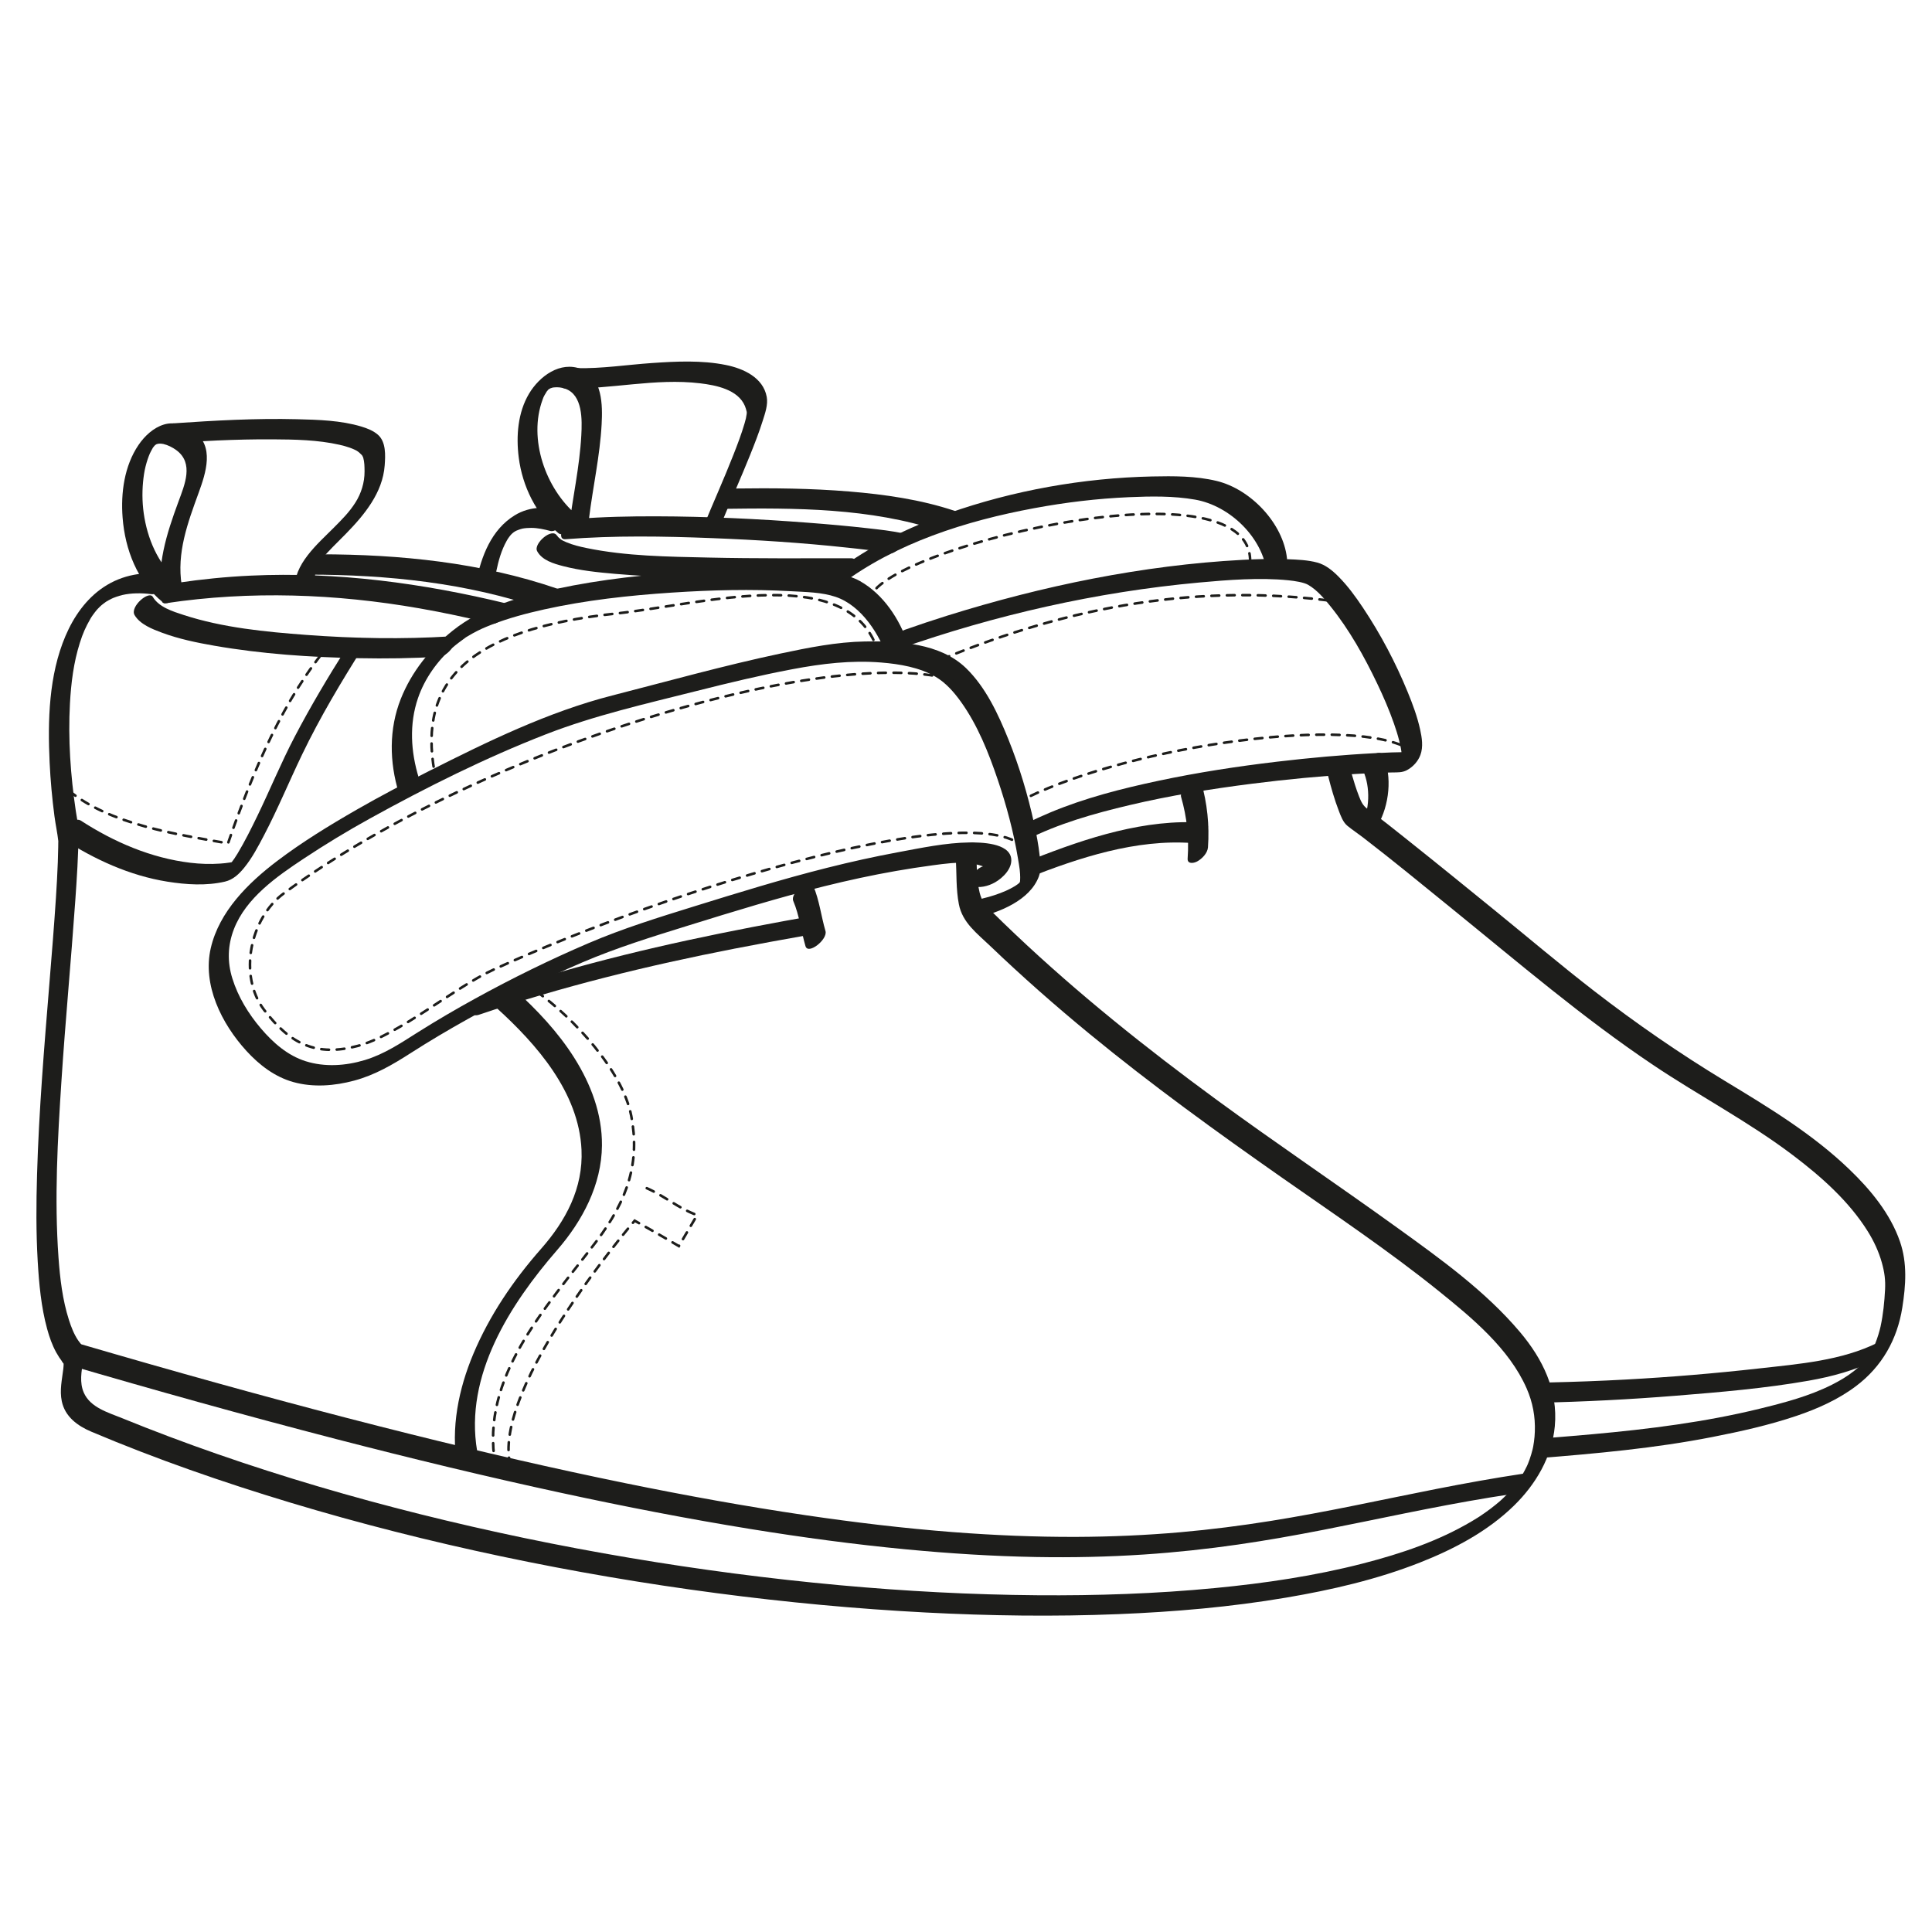 <?xml version="1.0" encoding="UTF-8"?><svg id="Achille" xmlns="http://www.w3.org/2000/svg" viewBox="0 0 1500 1500"><defs><style>.cls-1{fill:none;stroke:#1d1d1b;stroke-dasharray:0 0 0 0 0 0 6 6 6 6 6 6;stroke-linecap:round;stroke-miterlimit:10;stroke-width:2px;}.cls-2{fill:#1d1d1b;stroke-width:0px;}</style></defs><path class="cls-2" d="M385.55,782.56c31.34,28.43,63.86,65.63,65.93,110.09,1.39,29.86-12.2,55.13-31.45,77-21.46,24.38-39.89,51.46-52.51,81.48-11.5,27.35-17.62,57.59-12.59,87.13.74,4.36,7.55.72,9.29-.59,3.24-2.44,6.98-6.78,6.23-11.17-10-58.62,25.62-113.94,62.19-156.05,19.6-22.57,34.48-50.64,34.72-81.13.2-24.5-8.58-47.54-21.5-68.03-12.54-19.89-28.82-37.12-46.17-52.86-5.24-4.75-19.21,9.55-14.14,14.14h0Z"/><path class="cls-2" d="M371.69,787.9c64.81-21.99,131.33-38.27,198.46-51.35,18.52-3.61,37.07-7,55.65-10.28,4.63-.82,8.74-4.3,10.94-8.41,1.26-2.34,2.39-8.2-2.3-7.37-67.23,11.86-134.22,25.44-199.87,44.29-19.43,5.58-38.73,11.62-57.88,18.12-4.3,1.46-8.69,5.59-10,10-1.13,3.81,1.01,6.35,5,5h0Z"/><path class="cls-2" d="M615.88,699.47c4.83,11.39,6.07,23.37,9.5,35.12,2.04,6.97,17.42-5.24,15.52-11.76-3.44-11.75-4.67-23.73-9.5-35.12-3-7.07-18.1,5.67-15.52,11.76h0Z"/><path class="cls-2" d="M754.41,687.98c6.01,1.76,12.76.12,18.1-2.9,6.13-3.47,13.62-10.84,12.57-18.6-1.65-12.15-23.77-12.52-32.45-12.41-18.54.24-37.59,4.29-55.77,7.67-18.3,3.4-36.48,7.44-54.52,11.98-34.91,8.77-69.32,19.4-103.69,30.07-27.66,8.59-54.99,17.04-81.65,28.45-30.1,12.88-59.53,27.35-88.2,43.13-14.98,8.24-29.75,16.87-44.21,25.98-13.42,8.46-26.11,17.08-41.48,21.71-14.79,4.45-30.93,5.56-45.8.86-14.05-4.44-25.32-14.38-34.73-25.43-9.7-11.39-17.75-24.54-22.2-38.88-4-12.86-3.64-25.67,1.23-38.25,9.37-24.24,33.36-40.91,54.16-54.69,16.69-11.06,33.88-21.49,51.42-31.17,44.07-24.34,89.56-47.05,136.49-65.34,37.82-14.73,78.01-23.81,117.3-33.72,24.61-6.21,49.31-12.17,74.26-16.88,22.87-4.32,45.68-7.08,68.99-5.18,14.2,1.16,29.65,3.73,42.11,11.05,7.99,4.69,14.33,11.94,19.67,19.38,13.07,18.21,21.6,39.74,28.73,60.85,6.69,19.81,12.19,40.2,15.6,60.84,1.04,6.32,1.97,10.92,1.67,16.65-.02.39-.08.8-.08,1.19,0,.79.26,1.12,0,.31-.13-.4-.02-.55-.26.45.06-.24,1.17-1.56-.12.15.61-.81.55-.63-.07.06-1.25,1.4-.5.52-.12.19-.5.43-1.04.84-1.57,1.23-.96.7-1.53,1.06-1.81,1.23-2.22,1.35-4.73,2.64-6.99,3.64-5.57,2.45-11.8,4.5-17.87,5.91-4.27.99-8.78,5.89-10,10-1.23,4.15,1.07,5.91,5,5,17.82-4.12,41.45-13.47,48.41-31.95,1.97-5.23,1.24-10.91.65-16.33-.9-8.27-2.48-16.47-4.25-24.59-4.85-22.32-11.45-44.38-20-65.57-7.88-19.54-17.58-40.5-32.94-55.37-19.99-19.35-52.19-21.16-78.46-20.68-22.08.4-43.95,4.8-65.49,9.36-44.02,9.33-87.3,21.45-130.86,32.62-49.55,12.7-96.6,35.67-142.08,58.63-18.95,9.57-37.79,19.42-56.2,30-21.16,12.16-42.33,25.12-61.78,39.87-22.46,17.04-44.93,39.2-51.49,67.62s8.23,58.53,27.76,79.87c9.94,10.86,21.96,20.1,36.32,24.11,15.47,4.32,32.02,2.99,47.36-1.15,16.02-4.32,29.81-12.38,43.65-21.26,14.57-9.35,29.47-18.16,44.58-26.59,28.8-16.05,58.38-30.88,88.7-43.85,26.93-11.52,54.55-20.03,82.5-28.71,34.95-10.85,69.94-21.64,105.47-30.46,18.39-4.57,36.91-8.59,55.58-11.86,9.6-1.68,19.22-3.17,28.88-4.45,9.24-1.22,18.61-2.59,27.94-1.55,3.42.38,6.86,1.04,10.12,2.15,2.42.82,3.94,2.25,6.07,3.35.11.05.96,1.13.83,1.13.09,0,1.36-2.44,1.42-2.52.91-.83,1.82-1.65,2.73-2.48l-.97.52c-2.26-.12-4,.81-6.4.1-6.45-1.89-18.8,13.45-11.76,15.52h0Z"/><path class="cls-2" d="M325.13,603.89c-6.2-20.21-7.52-41.67-.6-61.88,5.22-15.23,15.04-28.88,26.63-39.02,3.11-2.72,6.43-5.16,9.77-7.58,2.14-1.55-.6.26,1.72-1.15,1.36-.82,2.71-1.63,4.1-2.39,5.51-3.03,9.13-4.62,14.78-6.8,13.26-5.14,27.07-8.84,40.95-11.92,32.51-7.21,65.9-10.85,99.08-13.05,30.78-2.04,61.78-2.82,92.59-1.08,11.23.63,23.94.74,34.7,4.4,20.13,6.84,34.16,29.28,40.61,48.31,2.39,7.03,17.68-5.38,15.52-11.76-6.57-19.37-19.14-38.57-37.29-48.8-10.47-5.9-23.31-6.32-35.04-7.26-31.31-2.51-62.94-1.89-94.27-.09-35.62,2.04-71.33,5.88-106.25,13.33-28.32,6.04-57.65,14.09-80.65,32.48-17.54,14.03-31.93,31.94-40.27,52.9-9.34,23.47-8.92,49.19-1.58,73.13,2.15,7,17.5-5.28,15.52-11.76h0Z"/><path class="cls-2" d="M917.03,618.86c4.5,15.58,6.21,31.5,5.05,47.68-.32,4.52,4.69,3.74,7.37,2.3,3.74-2.01,8.08-6.43,8.41-10.94,1.22-17.12-.55-34.3-5.32-50.79-2.01-6.97-17.4,5.23-15.52,11.76h0Z"/><path class="cls-2" d="M797.4,681.84c40.46-15.94,84.35-30.47,128.42-27.29,6.26.45,17.88-15.11,8.64-15.78-45.14-3.26-90.63,11.74-132.07,28.07-4.28,1.69-8.65,5.45-10,10-1.08,3.64,1,6.58,5,5h0Z"/><path class="cls-2" d="M1058.33,598.38c5.75,12.68,5.29,31-1.74,43.13-1.69,2.91-2.05,7.34,2.3,7.37,4.45.04,8.95-4.96,10.94-8.41,8.73-15.08,11.33-37.73,4.01-53.86-3.2-7.06-18.23,5.78-15.52,11.76h0Z"/><path class="cls-2" d="M697.63,503.92c75.1-26.49,153.89-44.36,233.24-51.63,22.69-2.08,47.21-3.99,69.37-1.76,5.01.51,11.97,1.54,15.44,3.55,6.91,4.01,12.49,10.68,17.42,16.82,14.54,18.07,26.06,38.75,36.05,59.61,4.88,10.18,9.38,20.58,13.11,31.24,1.56,4.45,2.99,8.96,4.13,13.54.45,1.78.85,3.58,1.19,5.38.15.82.29,1.64.41,2.47.06.4.33,3,.25,1.84.1,1.31.08,2.6.04,3.91-.01.29-.09,2.46-.07,1.14.01-1.1-.06.37-.29.83.72-1.46,1.01-2.08,1.99-3.18,1.39-1.56,3.2-2.89,4.33-3.38.35-.15,2.18-.38,1.05-.43-.73-.04-1.49,0-2.22.02-8.37.07-16.73.41-25.09.84-25.55,1.33-51.07,3.64-76.48,6.64-30.81,3.64-61.53,8.35-91.89,14.79-28.67,6.08-57.38,13.39-84.47,24.75-6.04,2.53-12,5.24-17.83,8.22-3.62,1.85-8.4,6.55-8.41,10.94s4.45,3.79,7.37,2.3c25.29-12.92,53.17-20.77,80.7-27.28,31.26-7.39,63.05-12.55,94.91-16.59,27.08-3.44,54.28-6.05,81.54-7.65,9.25-.54,18.51-.98,27.77-1.13,3.87-.06,7.46.15,11.02-1.71,4.72-2.47,8.71-6.81,10.57-11.83,2.35-6.33,1.2-13.46-.22-19.88-2.18-9.92-5.76-19.54-9.6-28.92-9.37-22.86-21.07-45.06-34.8-65.61-5.7-8.53-11.83-16.96-19.09-24.24-4.62-4.63-9.96-9.04-16.39-10.77-7.38-1.98-15.33-2.29-22.91-2.58-11.76-.46-23.56-.13-35.31.5-77.46,4.14-155.11,20.2-229.03,43.31-11,3.44-21.93,7.09-32.8,10.92-4.29,1.51-8.68,5.55-10,10-1.12,3.77,1.01,6.41,5,5h0Z"/><path class="cls-2" d="M652.33,454.22c43.31-32.72,97.81-49.88,150.61-59.67,24.29-4.51,48.91-7.47,73.6-8.54,17.06-.74,34.56-1.04,51.36,1.9,27.09,4.75,52.73,29.61,55.79,57.34.49,4.42,7.7.61,9.29-.59,3.42-2.57,6.72-6.67,6.23-11.17-3.01-27.27-28.2-53.7-54.63-60.09-16.14-3.9-33.57-3.83-50.07-3.48-53.41,1.15-107.71,10.79-158.1,28.54-30.93,10.9-60.89,25.35-87.14,45.18-2.78,2.1-7.7,7.2-6.23,11.17,1.51,4.08,7.16,1.02,9.29-.59h0Z"/><path class="cls-1" d="M746.95,530c-92.95-34.04-371.32,49.16-526.59,163.59-26.5,19.53-35.31,64.03-15.46,90.28,20.58,27.21,41.16,36.66,72.96,28.15,31.8-8.51,75.01-45.29,104.93-59.02,138.11-63.39,387.6-139.82,415.54-90.79"/><path class="cls-1" d="M416.63,769.88c28.11,20,66.63,61.02,73.48,96.53,6.85,35.51-2.4,64.83-27.16,97.49-39.63,52.28-90.08,105.17-78.46,172.93"/><path class="cls-1" d="M502.16,922.5c14.25,6.29,24.32,15.57,39.08,20.9-4.72,8.02-9.44,16.04-14.16,24.06-11.82-7.06-34.32-19.72-34.32-19.72,0,0-120.78,140.27-94.09,196.8"/><path class="cls-1" d="M682.32,507.98c-19.83-73.01-135.9-38.92-204.28-31.61-114.95,12.28-153.27,53.23-140.75,122.74"/><path class="cls-1" d="M675.74,467.12c-7.52-37.04,300.04-115,294.8-29.57"/><path class="cls-1" d="M731.36,511.77c99.95-41.27,199.91-59.35,307.04-44.65"/><path class="cls-1" d="M789.65,623.24c77.17-41.57,250.85-68.19,301.81-43.16"/><path class="cls-2" d="M742.11,666.28c.65,11.91.08,23.97,2.35,35.75,2.78,14.4,14.22,22.73,24.35,32.44,24.7,23.67,50.41,46.29,76.83,68.02,48.23,39.67,98.85,76.24,149.98,112.05,40.98,28.7,82.72,56.64,121.7,88.06,25.57,20.62,54.38,44.43,67.92,75.26,4.83,10.99,6.82,22.16,6.41,33.55-.09,2.64-.31,5.27-.67,7.89-.16,1.19-.36,2.38-.57,3.56-.05.27-.37,1.93-.21,1.14.15-.72-.25,1.08-.33,1.42-.63,2.5-1.35,4.98-2.2,7.41-.4,1.12-.83,2.23-1.26,3.34-.22.56-.46,1.1-.69,1.65.67-1.56.13-.26-.23.47-1.15,2.35-2.34,4.68-3.68,6.93-.38.64-2.09,3.35-1.44,2.36.8-1.22-.33.49-.54.77-.42.59-.83,1.19-1.25,1.78-1.61,2.23-3.34,4.34-5.09,6.46-1.21,1.46,1.36-1.46.05-.07-.45.47-.88.96-1.32,1.44-.97,1.04-1.97,2.07-2.98,3.08-1.03,1.03-2.08,2.03-3.14,3.02-.5.46-1.01.91-1.51,1.37-1.53,1.41-.23.21-.32.29-2.25,1.88-4.51,3.75-6.85,5.52-2.53,1.91-5.12,3.72-7.74,5.51-.65.45-1.85,1.22-.46.32-.64.41-1.27.82-1.92,1.22-1.52.95-3.05,1.89-4.6,2.81-26.04,15.41-54.48,25.02-84.46,32.76-37.59,9.7-76.19,15.36-114.8,19.09-45.87,4.43-92.01,5.95-138.08,5.59-51.24-.4-102.46-3.14-153.48-7.8-54.47-4.98-108.74-12.09-162.68-21.18-54.77-9.23-109.2-20.51-163.08-33.98-53.03-13.26-105.56-28.64-157.2-46.6-24.96-8.68-49.72-17.97-74.19-27.95-10.7-4.36-24.57-8.19-29.65-19.75-3.47-7.91-1.83-16.34-.55-24.53.48-3.04,1.16-6.56.32-9.6-.7-2.54-2.8-4.44-4.24-6.58-3.14-4.64-5.33-10.27-7.09-15.76-5-15.62-6.94-32.26-8.11-48.56-3.26-45.58-.68-91.59,2.3-137.11,3.05-46.62,7.45-93.14,10.73-139.74,1.23-17.51,2.38-35.07,2.54-52.63.05-5.84-1.3-11.51-2.15-17.28-4.06-27.52-6.05-55.55-4.52-83.35.87-15.84,2.84-31.8,7.66-46.96,2.38-7.5,4.45-12.23,8.32-18.95.31-.53,1.31-2.1.42-.74.45-.68.91-1.35,1.38-2.01,1.01-1.42,2.08-2.79,3.19-4.13.75-.9-.4.45-.45.51.35-.39.7-.79,1.07-1.16.56-.56,1.1-1.13,1.66-1.68s1.14-1.08,1.73-1.6c-1.56,1.38.01.03.71-.5.63-.47,1.26-.94,1.89-1.4,1.44-1.05.17-.15.58-.4,1.36-.82,2.74-1.59,4.17-2.29.87-.43,1.63-.77,3.62-1.46,1.58-.55,3.19-1.04,4.81-1.42,6.69-1.58,14.88-1.62,22.12-.69,4.45.57,8.63-2.86,11.17-6.23,1.18-1.56,5.01-8.72.59-9.29-17.19-2.2-33.89.37-48.48,10.1-13.7,9.14-23.27,23-29.65,37.97-12.95,30.39-13.83,65.69-12.29,98.2.66,13.9,1.93,27.79,3.74,41.59.86,6.56,2.31,13.11,3.03,19.68.01.12.06.24.07.36-.14-1.57-.11.39-.14.93-.05.99-.02,2-.03,2.99-.06,3.98-.17,7.96-.32,11.94-.34,9.16-.86,18.32-1.45,27.46-1.42,21.98-3.23,43.93-5.02,65.88-4.04,49.67-8.2,99.38-9.65,149.2-.65,22.34-.79,44.74.51,67.07,1.03,17.66,2.66,35.61,7.35,52.72,1.71,6.26,3.88,12.44,7.01,18.15,1.43,2.6,3.03,5.02,4.81,7.39.69.92.87.83.96,1.54.04.3-.1,2.64-.23,3.73-1.01,8.49-2.99,16.67-1.2,25.25,2.51,12.08,12.26,19.15,23.03,23.7,50.3,21.28,102.08,39.23,154.35,55.01,53.98,16.28,108.7,30.09,163.86,41.74,55.4,11.7,111.25,21.23,167.39,28.6,53.73,7.06,107.73,12.15,161.85,14.98,49.84,2.61,99.81,3.3,149.68,1.29,43.7-1.76,87.42-5.53,130.57-12.85,35.2-5.97,70.39-14.08,103.67-27.19,26.49-10.43,52.44-24.09,72.99-44.12,16.94-16.51,29.58-37.82,31.79-61.7,2.58-27.93-9.42-52.28-27.07-73.19-26.89-31.85-61.89-56.89-95.48-81.11-46.48-33.51-94.04-65.49-140.27-99.36-54.39-39.85-107.17-82.01-156.15-128.4-6.25-5.92-12.45-11.91-18.57-17.97-4.59-4.54-7.47-7.97-9.03-14.32-2.83-11.55-2.04-23.59-2.68-35.37-.5-9.16-16.12,2.29-15.78,8.64h0Z"/><path class="cls-2" d="M268.51,503.83c-14.05,22.22-27.52,44.86-39.71,68.16-10.54,20.14-19.15,41.19-29.06,61.64-4.75,9.81-9.64,19.6-15.24,28.96-1.97,3.29-2.98,4.68-5.74,8.36-.48.64,1.51-1.57.08-.16.42-.41.81-.84,1.99-1.41-.26.13,2.38-.17.63-.34-.32-.03-2.4.59-1.01.28,1.25-.28-1.32.23-1.86.32-2.54.41-5.11.68-7.68.85-7.7.54-15.48.28-23.14-.64-30.5-3.66-59.38-16.11-84.99-32.72-6.2-4.02-19.37,10.75-14.14,14.14,24.71,16.03,52.04,28.56,81.28,33.24,14.59,2.33,30.27,3.36,44.79-.04,6.25-1.46,10.88-5.86,14.85-10.73,6.18-7.58,10.87-16.53,15.39-25.15,10.79-20.57,19.61-42.02,29.68-62.93,13.78-28.61,30.15-56.04,47.11-82.87,1.82-2.88,1.96-7.34-2.3-7.37-4.57-.04-8.78,4.99-10.94,8.41h0Z"/><path class="cls-2" d="M104.49,477.55c4.21,7.19,13.91,10.95,21.31,13.69,13.07,4.85,26.89,7.71,40.59,10.09,36.86,6.42,74.52,8.95,111.89,9.69,20.91.42,41.85.15,62.74-1.16,4.53-.28,8.91-4.62,10.94-8.41,1.47-2.73,2.29-7.66-2.3-7.37-37.21,2.33-74.68,1.63-111.85-1.14-31.77-2.37-64.83-5.57-95.28-15.49-8.27-2.69-19.21-6.04-23.9-14.05-3.02-5.15-17.93,7.67-14.14,14.14h0Z"/><path class="cls-2" d="M129.01,468.3c65.33-9.76,131.6-7.35,196.57,4.01,18.85,3.29,37.56,7.3,56.15,11.83,6.57,1.6,18.7-13.83,11.76-15.52-64.99-15.82-131.92-24.84-198.9-21.7-19.06.89-38.06,2.79-56.93,5.6-4.61.69-8.78,4.38-10.94,8.41-1.31,2.43-2.38,8.07,2.3,7.37h0Z"/><path class="cls-2" d="M239.64,446.13c61.35.06,122.98,6.4,181.26,26.43,6.3,2.17,18.86-13.08,11.76-15.52-59.21-20.35-122.05-26.63-184.37-26.69-4.45,0-9.01,4.81-10.94,8.41-1.59,2.95-2.21,7.37,2.3,7.37h0Z"/><path class="cls-2" d="M140.41,453.34c-15.82-12.84-24.78-31.48-28.26-51.3-1.62-9.22-1.96-18.62-1.07-27.93.38-4,.95-8,1.92-11.9.47-1.87,1-3.72,1.61-5.55.27-.81.56-1.61.86-2.41.12-.31,1.28-3.06.7-1.8.7-1.53,1.52-2.97,2.33-4.44,1.06-1.92-.51.54.45-.68.27-.35,1.84-2.36.83-1.15-1.14,1.35.84-.73.92-.91.7-1.48-1.28,1.21-.11.12s.91,0-.05-.01c.27,0,.74-.6,1.03-.56-.3-.04-1.53.61-.4.18,1.45-.55,3.25-.86,5.53-.33,3.64.85,7.21,2.62,10.21,4.83,13.8,10.14,6.43,26.95,1.61,40.06-9.18,24.95-17.27,49.81-12.94,76.73.7,4.37,7.58.7,9.29-.59,3.27-2.46,6.94-6.77,6.23-11.17-4.08-25.35,4.66-48.61,13.16-72.01,5.61-15.44,12.52-36.36-3.95-47.71-6.91-4.76-14.74-7.71-23.05-5.2-8.13,2.46-15.01,8.93-19.69,15.82-11.06,16.27-13.87,37.32-12.37,56.56,1.92,24.68,11.43,49.53,31.07,65.48,5.59,4.54,19.31-9.95,14.14-14.14h0Z"/><path class="cls-2" d="M126.05,344.45c28.47-1.96,57.02-3.52,85.57-3.35,17.26.1,35,.4,51.91,4.21,2.77.63,5.53,1.36,8.21,2.33,1.05.38,2.08.79,3.09,1.25,1.07.49,1.98.98,2.06,1.02,1.53.95,2.78,2.07,4,3.37.24.25.43.56.63.85.09.13.39.66.01-.01-.62-1.08.48,1.19.46,1.14,1,3.51,1.02,7.03,1.05,10.66.06,8.76-2.64,17.23-7.08,24.22-4.74,7.47-10.12,12.83-16.76,19.52-12.47,12.56-31.68,28.65-30.29,48.33.65,9.18,16.23-2.31,15.78-8.64-.26-3.71.04-5.74,1.33-8.98-.48,1.21.5-1.01.69-1.37.4-.75.83-1.49,1.27-2.22.56-.92-.05.06-.15.21.33-.5.68-.99,1.03-1.47.64-.86,1.28-1.72,1.95-2.56.59-.74,1.2-1.47,1.81-2.19.76-.9-.03.03-.16.18.44-.49.88-.98,1.33-1.47,1.5-1.62,3.03-3.22,4.57-4.8,3.37-3.45,6.82-6.82,10.2-10.27,14.27-14.58,28.58-31.84,30.12-53.07.56-7.76,1.14-18.22-5.26-23.82-3.58-3.13-8.37-5-12.86-6.35-15.94-4.8-33.43-5.28-49.94-5.7-31.99-.8-64.05,1-95.95,3.2-4.54.31-8.9,4.61-10.94,8.41-1.46,2.71-2.3,7.69,2.3,7.37h0Z"/><path class="cls-2" d="M1182.78,1144.14c-22.6,3.39-45.08,7.46-67.5,11.86-21.23,4.17-42.4,8.63-63.62,12.89-21.58,4.34-43.21,8.46-64.95,11.94-23.31,3.73-46.73,6.72-70.25,8.79-26.88,2.36-53.85,3.52-80.83,3.62-31.94.11-63.88-1.26-95.73-3.71-38.24-2.95-76.35-7.53-114.3-13.11-46.74-6.88-93.25-15.32-139.54-24.77-56.11-11.45-111.92-24.37-167.49-38.23-67.53-16.83-134.71-35.05-201.63-54.15-18.29-5.22-36.57-10.51-54.83-15.85-6.45-1.89-18.8,13.46-11.76,15.52,69.88,20.46,140.01,40.07,210.5,58.32,58.38,15.11,117,29.3,175.94,42.03,48.44,10.46,97.1,19.93,146.02,27.85,40.07,6.49,80.32,11.93,120.73,15.78,33.5,3.19,67.11,5.34,100.77,5.94,28.07.5,56.16-.09,84.17-1.96,24.33-1.63,48.59-4.23,72.73-7.71,22.07-3.18,44.03-7.1,65.92-11.36,21.28-4.15,42.49-8.61,63.74-12.9,22-4.44,44.05-8.68,66.2-12.32,5.68-.93,11.37-1.83,17.06-2.68,4.58-.69,8.83-4.37,10.94-8.41,1.27-2.43,2.4-8.08-2.3-7.37h0Z"/><path class="cls-2" d="M1031.2,602.68c2.32,9.1,4.92,18.22,8.3,26.98,1.55,4.02,3.22,8.71,6.63,11.51,3.78,3.11,7.96,5.84,11.85,8.83,23.6,18.15,46.6,37.09,69.72,55.84,51.08,41.41,101.01,84.25,155.69,120.95,35.81,24.04,74.25,44.08,108.68,70.16,21.93,16.61,43.45,35.63,58.13,59.18,4.68,7.51,8.47,15.66,10.86,24.2,2.11,7.52,2.87,13.52,2.5,20.89-.49,9.52-1.46,19.3-3.48,28.62-.8,3.66-2.43,9.05-4.11,13.2-1.25,3.11-4.22,8.25-6.28,11-3.03,4.05-6.17,7.18-10.05,10.25-5.43,4.3-11.11,7.67-17.37,10.83-17.67,8.89-37.13,13.97-56.26,18.65-42.42,10.37-85.81,15.79-129.24,19.73-11.31,1.02-22.64,1.96-33.96,2.87-4.55.37-8.88,4.57-10.94,8.41-1.43,2.67-2.31,7.75,2.3,7.37,45.24-3.64,90.53-7.69,135.12-16.42,22.04-4.31,44.23-9.25,65.52-16.45,16.3-5.5,32.36-12.68,46.16-23.07,20.23-15.24,32.08-36.27,35.99-61.09,2.71-17.19,3.94-34.46-1.83-51.16-7.51-21.75-22.9-40.31-39.27-56.04-28.75-27.65-62.82-48.18-96.75-68.74-35.17-21.31-69.01-44.69-101.53-69.85-25.96-20.09-50.99-41.32-76.46-62.03-23.08-18.77-46.18-37.54-69.45-56.07-9.82-7.82-19.62-15.72-29.82-23.05-3.68-2.65-5.01-5.57-6.67-9.8-2.31-5.9-4.17-11.99-5.92-18.08-.89-3.11-1.76-6.22-2.56-9.35-1.76-6.9-17.2,5.14-15.52,11.76h0Z"/><path class="cls-2" d="M1194.16,1089.1c35.64-.78,71.26-2.58,106.79-5.45,34.44-2.78,69.27-5.7,103.32-11.69,18.3-3.22,36.11-8.08,52.8-16.38,3.63-1.81,8.4-6.58,8.41-10.94,0-4.58-4.45-3.76-7.37-2.3-28.38,14.11-61.31,16.62-92.33,20.11-34.44,3.87-68.99,6.75-103.6,8.63-19.78,1.08-39.57,1.81-59.37,2.25-4.48.1-8.97,4.74-10.94,8.41-1.54,2.87-2.24,7.47,2.3,7.37h0Z"/><path class="cls-2" d="M561.57,395.06c55.71-.8,114.33-.73,167.76,17.05,6.33,2.11,18.85-13.16,11.76-15.52-26.39-8.78-54.14-12.71-81.77-15-29.63-2.45-59.39-2.73-89.1-2.31-4.47.06-8.98,4.76-10.94,8.41-1.56,2.9-2.23,7.44,2.3,7.37h0Z"/><path class="cls-2" d="M439.09,418.64c37.85-2.97,76.01-2.33,113.91-.84,34.92,1.37,69.86,3.59,104.6,7.36,10.7,1.16,21.6,2.17,32.11,4.56,6.6,1.5,18.66-13.95,11.76-15.52-9-2.04-18.28-3-27.44-4.04-15.5-1.77-31.05-3.13-46.61-4.32-39.14-3.01-78.42-4.86-117.68-4.97-20.68-.06-41.39.37-62.02,1.99-4.55.36-8.88,4.58-10.94,8.41-1.44,2.67-2.31,7.74,2.3,7.37h0Z"/><path class="cls-2" d="M417,427.84c3.78,7.15,12.83,9.77,20.14,11.68,13.13,3.43,26.82,4.84,40.31,6.01,37.13,3.24,74.49,3.57,111.74,3.71,21,.08,42-.02,63-.02,4.45,0,9.01-4.8,10.94-8.41,1.59-2.95,2.21-7.37-2.3-7.37-36.93,0-73.86.28-110.78-.55-31.43-.7-63.82-1.03-94.73-7.41-5.29-1.09-10.62-2.38-15.6-4.49-2.17-.92-3.25-1.39-4.6-2.47-.62-.5-1.19-.99-1.77-1.54-.4-.38-1.53-2.24-.82-.91-3.7-6.99-18.53,6.08-15.52,11.76h0Z"/><path class="cls-2" d="M439.03,396.71c-13.3-3.54-27.27-4.07-39.4,3.38-18.23,11.2-25.89,31.81-30.03,51.79-.95,4.61,5.1,3.52,7.37,2.3,4.2-2.26,7.44-6.29,8.41-10.94,1.66-8.04,3.97-16.21,8.03-23.39.79-1.4.98-1.73,2.02-3.12.42-.55.84-1.11,1.29-1.63-.7.82-.19.24.25-.21s.9-.91,1.37-1.33c-1.44,1.28.15-.07.47-.29.14-.1,1.61-1.08.8-.58-.89.56,1.26-.66,1.22-.64.56-.28,3.36-1.35,4.97-1.67,1.74-.35,4.44-.53,6.56-.53,5.05,0,10.03,1.09,14.89,2.38,6.52,1.73,18.75-13.66,11.76-15.52h0Z"/><path class="cls-2" d="M447.59,399.73c-23.99-20.42-37.57-58.85-26.36-89.36.79-2.16.67-1.94,1.55-3.56.35-.64,2.36-3.77,1.18-2.12.38-.53.75-1.06,1.16-1.56.99-1.2-1.35,2.03-.02,0,.32-.48,2.31-1.97.14-.24.56-.45,1.12-.89,1.71-1.29-2.02,1.38-.06.05.38-.1-1.9.63.33-.12.59-.2,1.58-.46.63-.35,2.33-.53,2.9-.3,5.76.04,8.52,1,13.82,4.77,13.18,24.48,12.56,36.18-1.31,24.57-6.81,48.77-9.79,73.15-.56,4.57,4.85,3.66,7.37,2.3,3.91-2.11,7.84-6.36,8.41-10.94,2.99-24.38,8.49-48.59,9.79-73.15.79-14.77.66-36.28-15.78-42.76-16.37-6.45-32.55,5.58-40.6,19.12-8.73,14.71-10.09,32.91-7.98,49.54,2.84,22.34,13.43,43.96,30.68,58.65,5.44,4.63,19.27-9.78,14.14-14.14h0Z"/><path class="cls-2" d="M439.09,301.61c34.9.85,69.59-8.22,104.56-4,12.2,1.47,29.25,4.76,34.68,17.55.6,1.4.97,2.84,1.36,4.31.22.82.14,1.52.12.28,0,.51,0,1.05-.07,1.56-.48,3.15-.59,3.75-1.64,7.35-2.42,8.31-5.53,16.43-8.69,24.49-7.41,18.89-15.77,37.38-23.46,56.15-1.6,3.9,1.42,6.05,5,5,4.56-1.34,8.27-5.76,10-10,6.93-16.92,14.43-33.61,21.25-50.58,3.59-8.94,7.13-17.95,10.02-27.15,1.81-5.76,4.19-12.37,3.06-18.48-2.78-15.04-18.18-21.97-31.64-24.7-18.8-3.81-38.56-2.83-57.58-1.52-19.36,1.34-38.9,4.42-58.34,3.95-6.29-.15-17.79,15.56-8.64,15.78h0Z"/><path class="cls-1" d="M256.17,500.01c-35.36,40.97-60.17,99.44-79.14,154.78-39.74-6.97-92.04-14.7-123.92-41.23"/></svg>